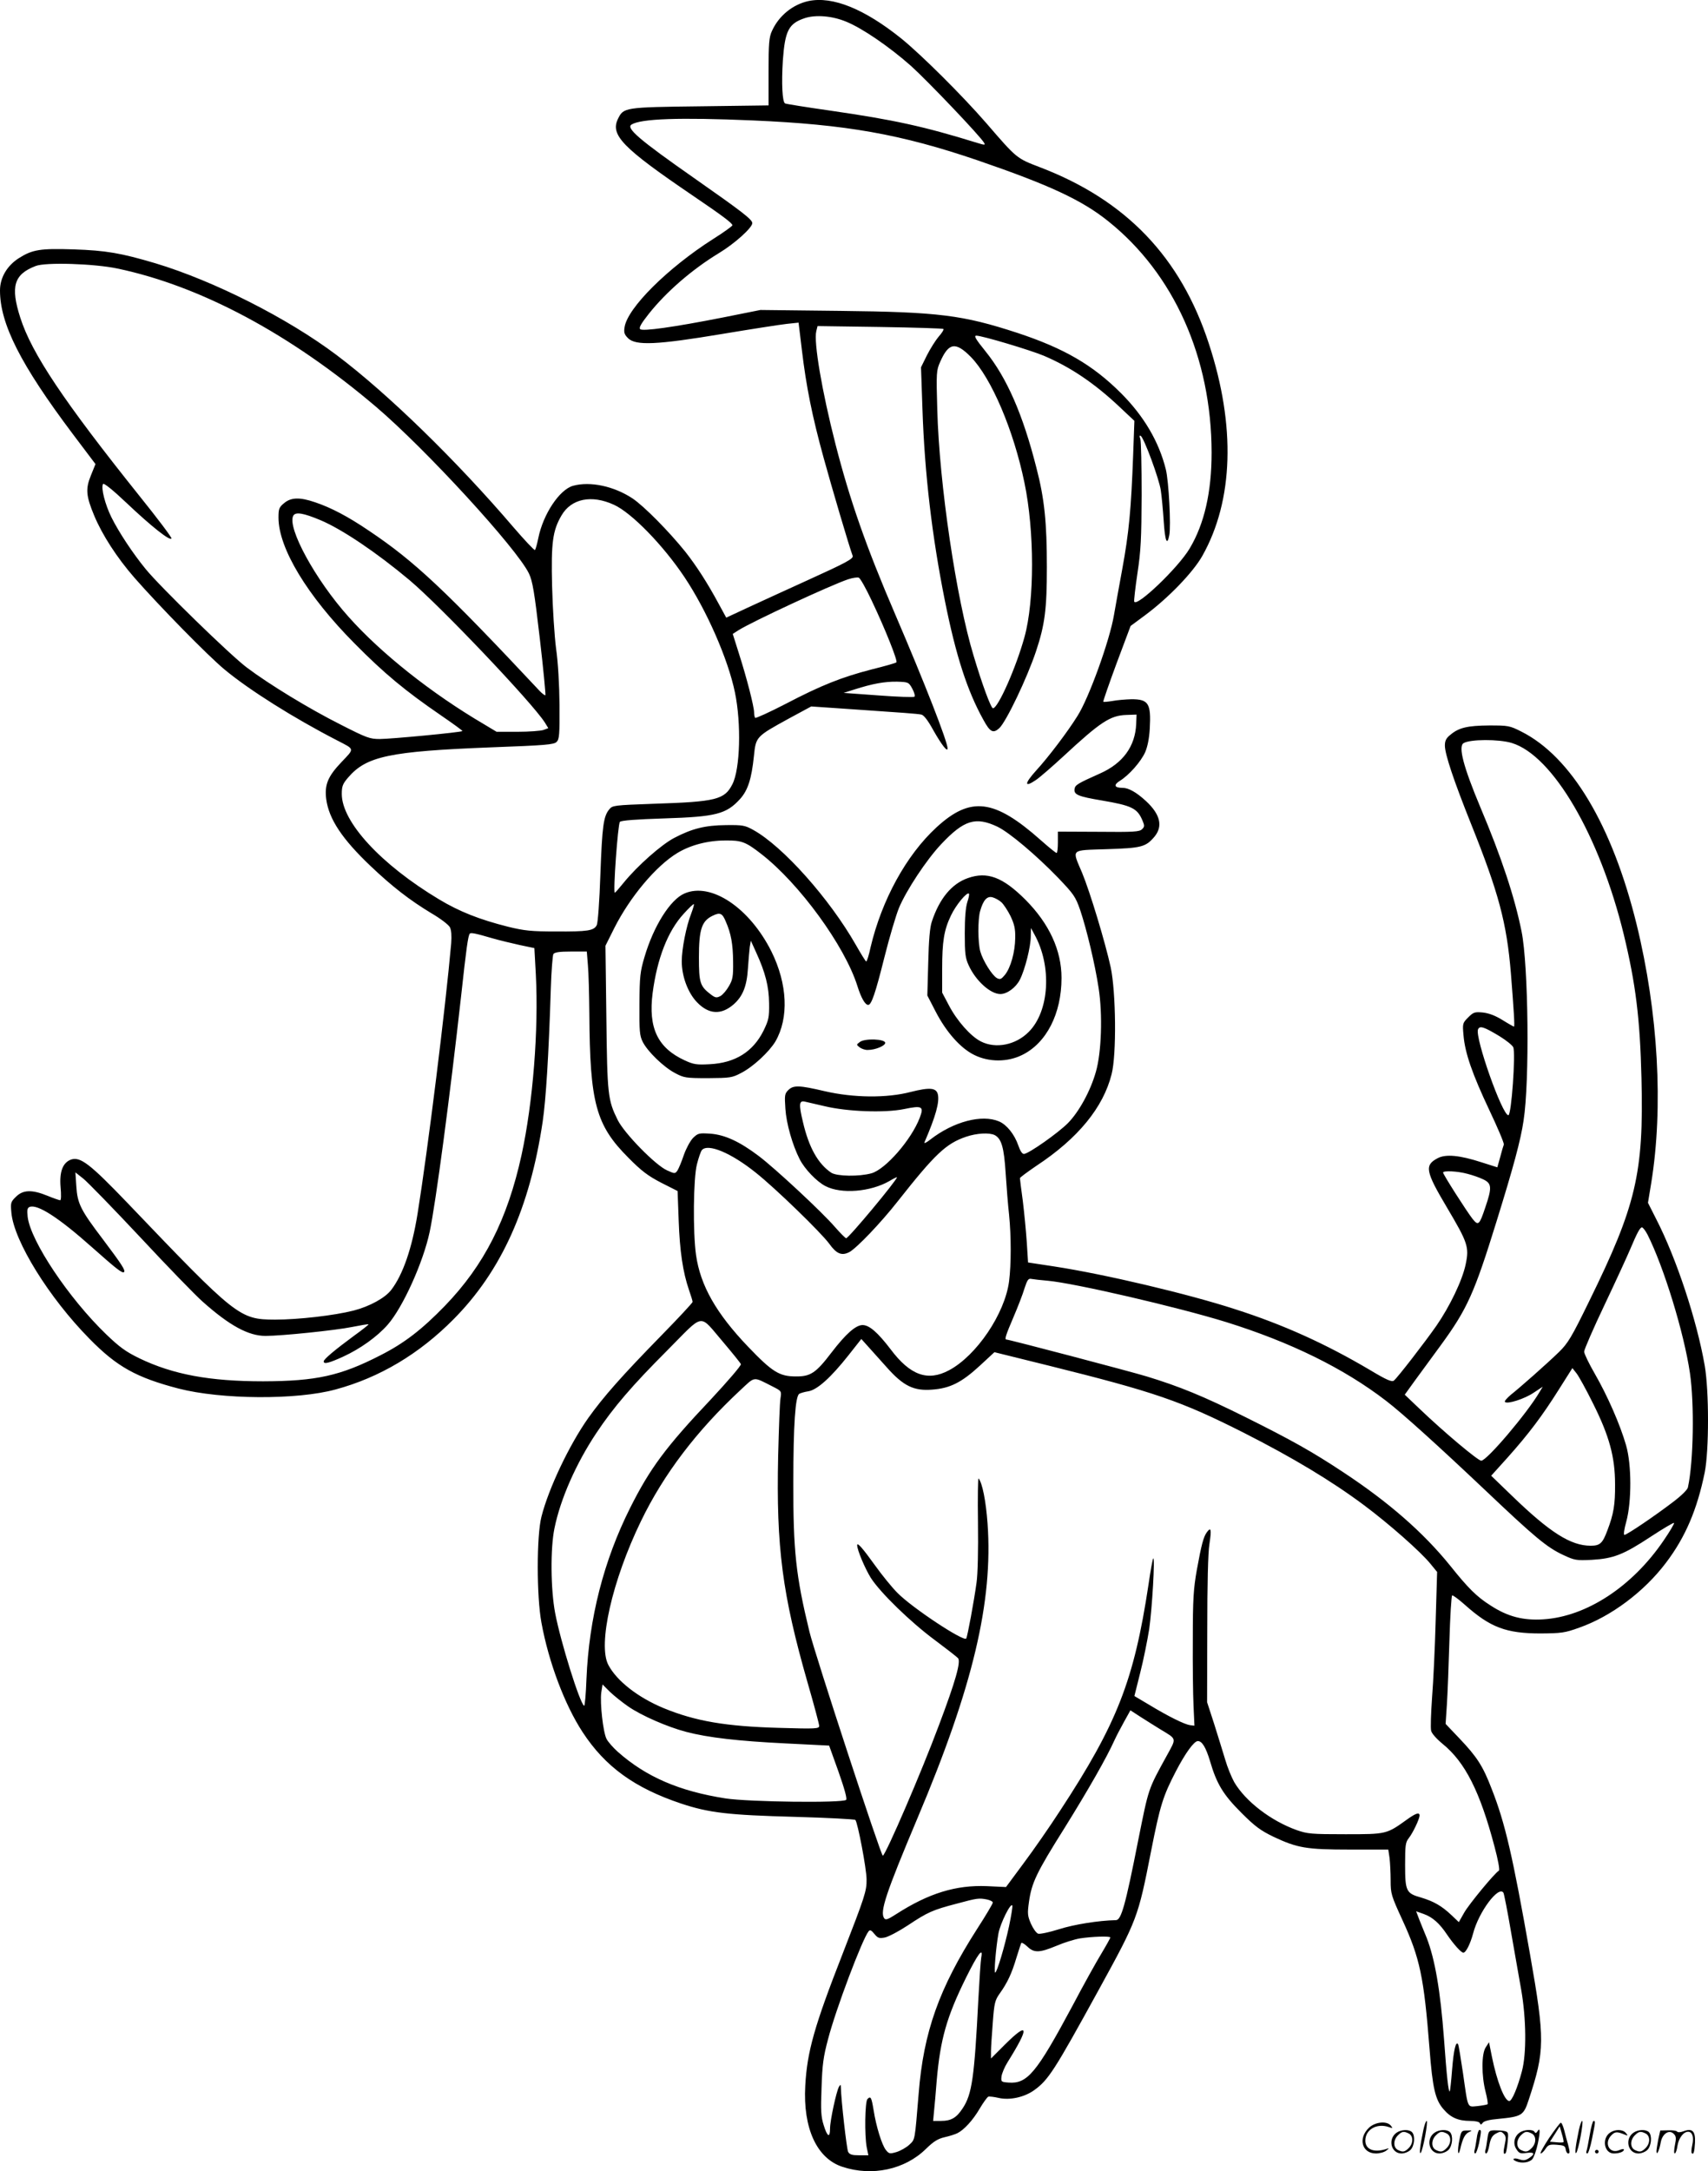 <?xml version="1.0" encoding="UTF-8"?>
<svg xmlns="http://www.w3.org/2000/svg" version="1.0" viewBox="0 0 944.496 1200.384" preserveAspectRatio="xMidYMid meet">
  <g transform="translate(0,1200.572) scale(0.1,-0.1)" fill="#000000" stroke="none">
    <path d="M4471 12000 c-87 -19 -164 -81 -202 -165 -16 -34 -19 -68 -19 -226 l0 -186 -377 -5 c-421 -5 -425 -6 -456 -70 -43 -89 26 -160 413 -423 165 -112 220 -153 220 -165 0 -4 -48 -39 -107 -76 -251 -160 -472 -380 -489 -486 -5 -30 -2 -41 19 -62 42 -42 159 -37 518 23 162 27 323 52 359 56 l66 7 18 -149 c24 -203 57 -368 121 -600 44 -160 140 -486 160 -540 6 -16 -35 -38 -251 -136 -104 -47 -247 -113 -319 -146 l-129 -60 -42 77 c-62 115 -122 208 -184 287 -91 113 -227 251 -292 295 -103 68 -234 96 -329 70 -75 -21 -165 -156 -192 -288 -7 -34 -15 -64 -19 -67 -3 -3 -56 53 -118 125 -315 369 -697 741 -979 953 -271 204 -679 410 -1001 507 -192 57 -274 71 -453 77 -185 6 -227 -1 -302 -48 -66 -42 -105 -108 -105 -179 0 -185 114 -410 402 -793 l126 -167 -25 -62 c-31 -75 -27 -115 18 -223 44 -106 126 -233 223 -344 136 -155 404 -429 498 -507 136 -113 382 -268 623 -392 98 -51 97 -42 22 -121 -75 -79 -93 -125 -83 -204 15 -110 88 -220 246 -370 120 -114 216 -188 335 -260 50 -29 96 -64 103 -78 8 -16 10 -46 7 -89 -31 -353 -129 -1141 -186 -1495 -31 -192 -81 -336 -145 -420 -34 -45 -120 -92 -209 -115 -106 -27 -305 -50 -435 -50 -196 1 -212 14 -816 646 -207 216 -260 256 -311 239 -46 -17 -65 -67 -58 -152 4 -42 3 -73 -2 -73 -5 0 -37 11 -71 25 -86 35 -135 33 -174 -6 -29 -28 -30 -34 -25 -88 14 -157 209 -471 432 -697 152 -155 259 -214 492 -275 237 -61 654 -64 869 -5 244 66 463 197 652 388 264 266 422 616 493 1093 18 125 33 359 45 736 3 97 10 182 14 190 7 10 34 14 97 14 l88 0 6 -75 c4 -41 7 -163 8 -271 3 -492 36 -614 216 -794 72 -73 108 -100 181 -138 l91 -46 6 -163 c6 -169 23 -285 57 -384 11 -31 20 -61 20 -66 0 -5 -80 -91 -178 -191 -212 -217 -315 -333 -399 -451 -104 -147 -219 -388 -259 -546 -27 -106 -27 -439 0 -585 40 -219 129 -455 228 -606 125 -191 287 -308 543 -394 156 -52 262 -64 632 -74 179 -5 329 -13 333 -17 13 -14 62 -271 62 -329 1 -64 -10 -96 -132 -410 -157 -401 -197 -543 -207 -731 -13 -235 64 -402 206 -448 164 -54 345 -15 461 99 43 42 66 56 104 65 27 6 58 16 70 22 38 19 86 72 123 135 20 34 42 64 48 67 6 2 32 -1 58 -7 61 -14 142 4 196 43 79 57 111 107 357 555 214 390 217 398 289 765 50 254 66 305 137 442 53 102 101 168 122 168 23 0 44 -34 67 -110 37 -127 73 -186 173 -286 76 -76 106 -98 178 -133 132 -62 181 -71 424 -71 l211 0 7 -46 c3 -26 6 -82 6 -124 0 -74 3 -84 65 -219 97 -211 119 -315 150 -711 17 -221 32 -284 78 -336 39 -46 82 -64 146 -64 30 0 51 -5 54 -12 4 -10 8 -10 16 1 6 10 37 18 85 22 132 13 141 18 170 107 89 270 90 330 7 802 -96 546 -138 727 -212 915 -49 128 -82 178 -178 279 l-77 81 7 106 c4 59 10 217 14 353 4 135 11 248 15 251 4 3 36 -21 71 -52 140 -125 228 -158 419 -158 114 1 133 3 213 32 176 62 358 198 479 358 108 142 173 295 215 501 24 123 24 448 0 589 -44 253 -157 594 -268 810 l-46 91 18 109 c68 420 39 942 -81 1431 -135 548 -361 926 -637 1065 -65 33 -73 34 -178 34 -120 -1 -168 -12 -215 -52 -23 -18 -30 -33 -30 -59 0 -48 49 -194 145 -434 152 -379 197 -546 220 -825 16 -202 22 -295 17 -295 -2 0 -31 16 -63 36 -40 25 -75 38 -109 42 -45 4 -52 2 -81 -27 -31 -31 -32 -34 -26 -99 8 -98 49 -215 143 -414 46 -97 82 -182 80 -190 -3 -7 -12 -38 -20 -69 l-16 -57 -88 28 c-120 39 -197 46 -241 23 -75 -39 -69 -72 51 -274 115 -194 123 -218 103 -313 -18 -88 -88 -233 -162 -340 -65 -93 -215 -287 -235 -303 -11 -9 -40 3 -133 59 -244 144 -477 250 -746 336 -258 84 -719 193 -999 236 l-145 22 -7 111 c-4 60 -14 163 -22 229 -9 65 -16 122 -16 126 0 4 42 35 92 69 229 151 369 322 415 506 28 108 24 454 -5 591 -30 137 -114 416 -158 522 -57 135 -68 124 136 131 192 6 216 12 264 69 48 58 32 124 -47 197 -52 48 -96 73 -129 73 -46 0 -52 16 -15 39 50 31 116 105 140 159 13 31 22 76 25 129 8 140 -7 163 -101 163 -34 -1 -82 -5 -107 -10 -25 -4 -47 -6 -49 -4 -2 2 31 97 73 211 l78 208 81 60 c128 95 265 237 316 328 172 306 185 718 36 1172 -156 479 -458 794 -934 976 -130 50 -127 47 -297 244 -132 152 -357 376 -469 467 -204 164 -380 236 -514 208z m208 -114 c89 -36 238 -138 359 -245 92 -83 384 -389 404 -425 8 -13 3 -13 -39 0 -294 91 -459 127 -811 178 -133 19 -246 37 -251 40 -15 10 -20 110 -12 237 12 166 32 205 123 235 60 19 150 12 227 -20z m-519 -546 c518 -22 822 -76 1247 -221 396 -136 575 -219 721 -336 364 -291 571 -755 572 -1279 0 -219 -40 -394 -121 -530 -63 -107 -296 -329 -307 -294 -2 5 6 76 18 157 19 125 22 192 23 433 0 157 -3 296 -7 309 -6 15 -5 21 2 17 18 -11 102 -238 111 -301 5 -33 12 -108 16 -168 7 -112 19 -143 31 -80 10 52 -3 298 -19 363 -38 154 -122 296 -248 422 -156 156 -315 248 -572 333 -303 99 -434 116 -982 122 l-440 5 -205 -41 c-279 -55 -447 -78 -460 -65 -8 8 6 32 48 85 97 122 239 245 387 335 88 53 185 141 185 166 0 20 -53 61 -320 248 -306 214 -379 277 -348 297 53 33 267 40 668 23z m-3510 -819 c461 -97 956 -362 1429 -764 276 -235 779 -783 846 -922 20 -42 30 -100 60 -359 20 -170 33 -311 31 -314 -3 -2 -18 9 -33 25 -522 557 -690 715 -942 884 -118 80 -210 128 -299 158 -85 29 -133 27 -171 -5 -28 -23 -31 -32 -31 -80 0 -169 159 -432 420 -695 165 -167 281 -263 478 -398 67 -46 121 -85 119 -87 -6 -7 -396 -44 -457 -44 -55 0 -72 6 -217 80 -173 87 -393 221 -518 315 -92 69 -479 446 -559 544 -72 88 -148 203 -190 287 -35 71 -59 164 -46 184 4 7 54 -33 131 -106 135 -128 241 -212 247 -195 2 6 -78 112 -177 235 -419 524 -596 788 -659 986 -55 172 -35 239 85 285 55 22 326 13 453 -14z m4567 -334 c3 -4 -8 -22 -26 -42 -17 -20 -46 -66 -65 -103 l-33 -67 8 -231 c12 -357 53 -705 124 -1059 61 -305 124 -499 213 -659 37 -68 54 -77 88 -46 39 37 154 278 203 425 49 147 60 233 60 465 0 246 -13 378 -58 550 -75 296 -164 498 -281 643 -55 68 -66 87 -51 87 32 0 296 -79 373 -111 148 -63 280 -152 418 -282 l83 -78 -7 -192 c-11 -296 -23 -426 -60 -627 -19 -102 -39 -216 -46 -255 -23 -138 -138 -458 -202 -558 -54 -87 -161 -228 -228 -301 -66 -73 -67 -97 -2 -53 20 13 89 73 152 131 205 190 259 226 348 229 l57 2 -2 -51 c-5 -125 -74 -219 -201 -275 -123 -55 -137 -63 -140 -86 -4 -31 21 -41 152 -63 164 -28 195 -43 223 -109 13 -30 13 -36 -2 -50 -14 -14 -46 -16 -240 -14 l-225 1 0 -59 c0 -32 -3 -59 -7 -59 -5 0 -44 32 -88 71 -257 228 -388 244 -577 70 -167 -154 -302 -401 -364 -663 -9 -43 -20 -78 -24 -78 -3 0 -29 42 -58 93 -145 254 -402 543 -566 634 -47 26 -59 28 -151 27 -115 -1 -188 -19 -287 -71 -72 -38 -203 -154 -278 -246 -25 -31 -47 -56 -50 -57 -11 -1 17 381 28 392 8 8 92 14 244 19 288 9 345 24 421 108 43 48 63 111 76 236 11 108 11 108 193 208 l124 67 220 -15 c291 -20 365 -25 389 -30 14 -3 37 -33 67 -88 45 -79 78 -122 78 -99 0 37 -126 360 -290 742 -161 374 -251 633 -329 937 -76 296 -122 568 -107 628 l7 28 345 -5 c190 -3 347 -8 351 -11z m152 -155 c113 -116 236 -404 296 -695 56 -268 56 -654 0 -854 -46 -167 -146 -393 -174 -393 -11 0 -59 129 -107 290 -96 315 -190 950 -201 1360 -6 207 -5 218 16 265 47 107 85 113 170 27z m-1974 -817 c97 -44 271 -222 390 -400 123 -184 241 -453 279 -637 36 -173 29 -424 -14 -508 -43 -85 -90 -97 -434 -108 -222 -8 -229 -9 -247 -31 -32 -39 -39 -91 -49 -360 -5 -149 -14 -269 -20 -280 -16 -31 -50 -36 -225 -35 -137 0 -175 4 -265 26 -159 40 -270 84 -383 152 -320 192 -537 427 -537 582 0 43 5 56 35 91 101 118 229 145 793 167 298 11 345 15 360 30 15 15 17 40 16 204 -1 113 -8 236 -19 312 -9 69 -19 224 -22 345 -6 241 3 307 52 391 54 93 166 116 290 59z m-1623 -85 c121 -51 313 -181 493 -332 171 -144 678 -677 748 -787 l19 -31 -27 -10 c-14 -5 -79 -10 -143 -10 l-116 0 -70 42 c-291 171 -569 392 -748 593 -184 205 -342 495 -306 560 13 22 57 14 150 -25z m3048 -444 c76 -160 145 -334 137 -342 -3 -4 -64 -21 -136 -39 -166 -43 -278 -87 -477 -191 -89 -46 -164 -80 -168 -77 -3 3 -6 17 -6 30 0 32 -41 192 -84 326 l-34 108 31 20 c76 48 511 250 607 282 24 8 51 12 59 9 8 -3 40 -60 71 -126z m225 -488 c11 -20 16 -40 12 -44 -4 -4 -93 -1 -199 7 l-193 14 60 19 c100 32 167 44 235 43 64 -2 65 -3 85 -39z m3315 -300 c227 -69 486 -513 619 -1058 66 -273 90 -464 98 -795 13 -526 -29 -704 -290 -1235 -97 -199 -117 -231 -166 -279 -69 -67 -214 -195 -267 -237 -21 -18 -36 -35 -32 -39 13 -14 109 17 159 51 l50 33 -18 -30 c-68 -116 -291 -379 -322 -379 -18 0 -205 157 -339 285 l-84 80 54 75 c30 41 95 130 145 198 147 201 186 289 308 683 94 303 134 450 150 559 34 217 27 859 -11 1046 -38 189 -111 410 -228 687 -93 222 -123 335 -93 354 35 22 195 23 267 1z m-2844 -463 c66 -32 214 -157 334 -281 88 -92 97 -105 123 -179 36 -107 82 -299 102 -431 23 -146 16 -357 -15 -464 -30 -106 -93 -221 -155 -284 -55 -55 -214 -167 -242 -170 -10 -1 -21 15 -32 47 -21 61 -64 115 -107 133 -95 40 -251 -1 -379 -100 -21 -17 -36 -24 -33 -16 63 146 84 223 74 266 -9 36 -45 39 -149 13 -133 -35 -317 -33 -477 4 -140 33 -173 34 -201 6 -20 -20 -21 -29 -16 -103 5 -81 39 -201 79 -279 27 -54 95 -125 143 -149 87 -45 248 -32 353 28 23 14 42 23 42 21 0 -16 -267 -337 -281 -337 -4 0 -32 28 -61 61 -71 83 -336 329 -423 394 -106 80 -187 117 -267 123 -63 4 -68 3 -96 -24 -16 -17 -38 -58 -51 -95 -12 -36 -28 -74 -35 -85 -13 -18 -15 -18 -57 1 -64 28 -236 204 -273 278 -55 111 -58 139 -63 568 l-5 396 50 100 c87 171 229 341 348 413 73 44 168 69 267 69 88 1 111 -8 197 -75 210 -163 461 -507 531 -729 21 -67 43 -105 60 -105 18 0 40 65 89 261 28 112 65 236 81 275 41 98 152 266 233 352 127 135 191 154 312 97z m-2792 -617 c38 -11 105 -27 150 -37 l81 -17 8 -145 c16 -309 -16 -710 -79 -999 -78 -356 -207 -609 -423 -833 -128 -132 -225 -207 -357 -274 -222 -114 -355 -143 -649 -144 -294 0 -497 37 -684 127 -76 37 -110 62 -183 132 -207 199 -419 516 -435 650 -4 39 -2 50 11 55 43 17 162 -60 346 -224 134 -119 167 -145 176 -136 9 9 -14 44 -117 181 -123 162 -141 197 -147 294 l-5 76 43 -34 c23 -18 165 -164 315 -324 149 -160 305 -321 346 -357 148 -132 253 -189 347 -189 91 0 388 31 477 49 50 10 92 17 93 15 2 -1 -34 -30 -80 -63 -106 -78 -168 -130 -168 -142 0 -17 30 -9 107 26 96 44 189 111 247 177 84 96 196 344 232 513 34 161 112 749 174 1305 29 267 38 327 47 343 5 8 28 4 127 -25z m5568 -541 c36 -22 71 -50 76 -61 14 -33 -10 -376 -27 -376 -34 0 -185 428 -168 474 9 23 33 15 119 -37z m-3732 -387 c125 -30 331 -38 439 -16 101 21 111 15 87 -48 -46 -121 -189 -285 -267 -307 -69 -19 -190 -17 -222 3 -73 49 -124 139 -157 281 -24 100 -21 120 12 112 13 -3 61 -14 108 -25z m941 -160 c37 -20 51 -68 60 -209 5 -75 13 -179 19 -231 12 -120 12 -273 0 -368 -23 -179 -180 -411 -332 -492 -118 -63 -215 -28 -323 116 -71 93 -118 134 -155 134 -38 0 -93 -49 -172 -152 -86 -113 -116 -133 -198 -132 -90 0 -130 25 -263 164 -176 184 -264 338 -288 507 -18 127 -15 426 5 502 9 36 21 70 27 78 33 39 162 -15 299 -125 106 -84 360 -330 406 -393 40 -56 69 -67 110 -46 40 21 175 162 269 282 206 261 266 318 377 356 59 20 129 24 159 9z m2614 -214 c28 -7 68 -21 88 -31 46 -22 48 -45 11 -153 -33 -99 -39 -105 -71 -65 -33 42 -163 246 -163 256 0 12 81 8 135 -7z m995 -335 c90 -178 202 -542 235 -766 25 -171 20 -489 -11 -632 -2 -13 -37 -47 -82 -81 -102 -78 -256 -182 -269 -182 -6 0 -2 30 10 73 30 110 30 315 -1 422 -33 115 -103 274 -172 394 -33 57 -60 113 -60 124 0 11 51 129 114 261 63 133 126 270 141 306 38 90 54 120 65 120 5 0 19 -18 30 -39z m-3316 -256 c146 -13 717 -145 988 -229 355 -111 649 -255 883 -435 89 -68 290 -250 550 -496 273 -259 339 -314 429 -356 64 -30 72 -31 159 -27 119 7 174 28 327 129 67 44 125 78 127 75 3 -3 -23 -47 -58 -98 -173 -254 -426 -420 -665 -435 -112 -7 -197 15 -292 77 -76 48 -124 96 -223 220 -148 183 -339 350 -589 515 -175 116 -292 181 -543 306 -235 117 -366 170 -546 225 -96 29 -761 204 -776 204 -11 0 -3 25 39 123 24 56 52 128 61 159 16 49 22 57 39 53 12 -2 52 -7 90 -10z m-1791 -344 c49 -58 91 -110 94 -117 3 -7 -73 -95 -167 -196 -249 -263 -336 -381 -445 -598 -147 -293 -228 -611 -242 -947 -3 -84 -9 -150 -13 -148 -24 15 -129 350 -160 512 -25 131 -27 358 -4 469 33 163 120 359 231 526 95 143 200 265 391 456 213 214 173 208 315 43z m900 -134 c92 -104 150 -132 251 -124 100 7 164 40 264 132 l81 75 303 -75 c583 -145 728 -195 1073 -369 272 -138 487 -267 668 -402 138 -103 314 -258 368 -325 l36 -44 -8 -269 c-4 -148 -13 -340 -20 -426 -6 -86 -9 -169 -5 -183 3 -15 31 -46 64 -73 124 -101 206 -263 286 -566 20 -74 30 -130 25 -134 -25 -15 -165 -185 -192 -232 l-30 -53 -41 39 c-54 51 -98 76 -168 97 -82 23 -88 35 -88 181 0 107 2 124 20 147 23 29 59 105 60 125 0 20 -20 14 -70 -22 -113 -81 -112 -81 -340 -81 -189 0 -210 2 -270 23 -142 51 -282 158 -345 265 -15 27 -38 83 -50 125 -13 42 -40 131 -61 197 l-39 120 1 400 c0 247 4 429 12 475 12 80 9 96 -14 65 -19 -26 -30 -67 -56 -210 -18 -102 -22 -159 -22 -380 -1 -143 1 -309 4 -370 l5 -110 -25 3 c-31 5 -119 48 -226 113 l-81 48 32 128 c18 70 40 180 50 243 16 112 33 400 22 390 -3 -3 -15 -68 -26 -145 -80 -529 -173 -768 -489 -1250 -57 -88 -148 -219 -202 -291 l-97 -131 -106 5 c-170 7 -321 -39 -500 -154 -48 -31 -60 -35 -68 -23 -24 36 9 136 185 554 306 724 418 1196 387 1628 -9 124 -29 226 -50 249 -3 4 -5 -106 -3 -245 2 -148 -1 -285 -8 -332 -14 -102 -50 -297 -57 -308 -12 -20 -300 170 -381 253 -30 30 -85 98 -123 151 -69 96 -99 130 -99 112 0 -27 43 -128 75 -180 53 -83 221 -246 355 -345 63 -47 121 -92 128 -100 16 -20 -14 -127 -105 -368 -98 -263 -292 -712 -311 -724 -9 -5 -375 1112 -406 1239 -75 309 -90 447 -89 825 0 320 11 477 33 490 7 4 30 11 51 14 48 8 124 76 221 199 l71 90 36 -40 c20 -22 66 -74 104 -116z m3907 -202 c89 -178 121 -295 121 -445 1 -112 -8 -165 -42 -254 -27 -73 -41 -86 -93 -86 -110 0 -225 73 -434 275 l-116 112 92 102 c115 129 190 228 283 376 l74 117 23 -29 c12 -15 54 -91 92 -168z m-4537 95 c49 -25 49 -25 43 -65 -4 -22 -9 -166 -13 -320 -11 -505 23 -763 162 -1249 36 -124 65 -233 65 -242 0 -16 -18 -17 -222 -11 -294 8 -463 37 -638 109 -142 59 -259 150 -306 239 -59 112 21 466 180 794 126 261 309 501 551 726 83 77 67 75 178 19z m-800 -1768 c73 -51 218 -114 321 -141 122 -32 288 -51 551 -64 l240 -12 52 -145 c33 -94 48 -148 42 -155 -18 -18 -537 -12 -667 8 -256 40 -439 119 -595 257 -26 23 -55 56 -63 72 -19 37 -37 198 -29 257 l7 44 41 -41 c23 -22 68 -58 100 -80z m2945 -128 c91 -55 88 -46 35 -143 -106 -193 -100 -177 -159 -470 -71 -361 -94 -441 -123 -441 -97 -2 -232 -24 -314 -50 -54 -17 -106 -28 -116 -25 -10 3 -28 28 -40 55 -19 44 -20 56 -11 121 15 106 41 161 197 409 130 209 233 389 276 485 10 22 34 68 53 102 l35 63 57 -37 c31 -20 81 -51 110 -69z m1896 -903 c3 -5 22 -100 41 -212 20 -112 45 -258 57 -324 28 -160 30 -353 4 -450 -24 -91 -55 -165 -70 -165 -26 0 -68 107 -96 245 l-16 80 -18 -28 c-24 -35 -24 -157 -1 -246 9 -35 14 -66 11 -69 -3 -2 -28 -7 -55 -10 -59 -5 -52 -19 -81 183 -12 82 -24 154 -27 159 -12 19 -24 -28 -33 -139 -5 -65 -11 -119 -13 -122 -7 -6 -17 82 -32 292 -20 266 -50 440 -96 558 -11 26 -28 69 -39 96 l-19 50 42 -15 c48 -17 87 -51 129 -114 36 -53 78 -100 90 -100 14 0 38 47 54 106 31 120 142 268 168 225z m-2855 -37 c17 -4 31 -11 31 -17 0 -6 -39 -72 -87 -146 -210 -328 -296 -569 -323 -910 -22 -265 -19 -252 -52 -283 -16 -15 -48 -33 -70 -40 -38 -11 -42 -10 -59 11 -22 27 -54 130 -68 220 -12 72 -16 80 -34 62 -14 -14 -17 -201 -4 -268 l9 -43 -51 0 c-39 0 -53 4 -61 19 -8 16 -39 288 -40 355 -1 19 -2 19 -11 4 -14 -25 -49 -186 -49 -230 0 -54 -15 -47 -35 18 -15 47 -17 81 -12 208 4 126 10 171 36 268 43 166 189 552 224 596 8 10 15 7 32 -14 19 -23 26 -26 58 -20 20 4 77 34 127 67 110 73 136 85 270 120 115 31 123 32 169 23z m121 -147 c-24 -112 -67 -257 -77 -257 -7 0 4 135 18 215 10 57 70 177 77 155 2 -6 -6 -56 -18 -113z m560 -63 c0 -3 -22 -43 -49 -88 -27 -44 -100 -175 -161 -291 -199 -371 -249 -431 -353 -423 -40 3 -42 4 -39 33 2 17 17 53 34 80 122 195 117 228 -14 98 l-78 -78 0 40 c0 22 5 94 10 159 8 108 12 123 38 160 43 60 67 112 92 196 13 41 25 79 27 83 3 5 18 -4 34 -19 37 -36 67 -35 161 4 42 18 100 36 130 41 63 10 168 14 168 5z m-714 -111 c-3 -16 -10 -120 -16 -233 -22 -432 -35 -523 -87 -601 -34 -52 -64 -69 -118 -69 l-45 0 5 53 c3 28 10 106 15 172 20 227 55 350 161 565 66 133 97 175 85 113z M5352 7151 c-89 -31 -157 -113 -199 -240 -11 -31 -17 -103 -20 -227 l-5 -182 46 -89 c59 -114 138 -203 214 -240 81 -40 183 -40 264 0 135 66 218 229 218 426 0 153 -68 300 -199 432 -126 126 -212 158 -319 120z m-3 -133 c-9 -28 -14 -87 -14 -173 0 -112 3 -136 22 -177 39 -85 120 -158 175 -158 37 0 86 36 108 80 28 55 60 182 60 239 l1 46 19 -35 c98 -176 83 -425 -31 -539 -72 -73 -183 -95 -265 -53 -56 28 -133 115 -177 200 l-37 70 0 130 c0 153 10 216 49 297 27 57 88 131 99 120 3 -3 -1 -24 -9 -47z m189 -1 c12 -11 35 -46 50 -76 21 -45 27 -69 26 -121 -1 -78 -25 -164 -57 -204 -20 -24 -26 -27 -44 -18 -27 15 -78 97 -92 147 -14 50 -14 179 -1 224 17 60 38 84 68 76 15 -4 37 -16 50 -28z M3785 7066 c-79 -34 -171 -181 -221 -351 -24 -81 -27 -107 -28 -260 -1 -150 1 -175 18 -209 27 -54 116 -140 179 -173 49 -26 59 -28 182 -28 123 1 133 2 184 29 66 34 154 116 189 174 75 130 67 317 -22 497 -121 242 -334 385 -481 321z m37 -112 c-27 -68 -52 -195 -52 -263 0 -83 34 -174 84 -226 65 -68 134 -72 203 -12 50 44 73 100 79 199 3 46 8 99 10 118 l6 35 29 -64 c51 -111 71 -189 72 -282 1 -78 -2 -92 -31 -152 -58 -116 -156 -178 -298 -185 -72 -4 -89 -1 -137 21 -150 69 -203 179 -178 373 25 191 84 342 171 437 29 32 54 56 57 54 2 -3 -5 -26 -15 -53z m191 -42 c30 -68 40 -126 41 -222 1 -83 -2 -100 -23 -136 -13 -23 -34 -48 -47 -55 -21 -11 -28 -10 -51 7 -62 47 -68 64 -68 207 0 153 15 200 74 229 42 21 55 16 74 -30z M4755 6245 c-20 -15 -20 -15 -1 -30 11 -8 31 -15 45 -14 42 0 96 23 96 39 0 22 -113 26 -140 5z M7871 230 c-18 -85 -24 -135 -15 -127 12 11 43 177 33 177 -4 0 -12 -22 -18 -50z M8731 230 c-18 -85 -24 -135 -15 -127 12 11 43 177 33 177 -4 0 -12 -22 -18 -50z M8791 203 c-7 -42 -15 -82 -18 -90 -3 -7 -1 -13 5 -13 5 0 17 37 26 83 19 95 19 97 8 97 -4 0 -14 -34 -21 -77z M7571 243 c-63 -59 -40 -143 38 -143 20 0 46 7 57 16 18 14 18 15 -6 7 -64 -19 -110 0 -110 48 0 61 63 98 130 75 22 -8 23 -7 11 8 -22 27 -85 21 -120 -11z M8566 185 c-31 -47 -52 -85 -46 -85 5 0 17 11 26 25 15 23 23 26 63 23 39 -3 46 -6 49 -25 2 -13 8 -23 13 -23 11 0 11 6 0 50 -6 19 -15 54 -21 78 -6 23 -14 42 -19 42 -4 0 -33 -38 -65 -85z m80 -22 c-2 -3 -20 -3 -40 -1 l-35 3 27 42 27 43 12 -42 c7 -23 11 -43 9 -45z M7723 215 c-50 -35 -31 -115 27 -115 17 0 39 9 50 20 22 22 27 79 8 98 -16 16 -59 15 -85 -3z m68 -5 c25 -14 25 -54 -1 -80 -23 -23 -33 -24 -61 -10 -25 14 -25 54 1 80 23 23 33 24 61 10z M7933 215 c-50 -35 -31 -115 27 -115 17 0 39 9 50 20 22 22 27 79 8 98 -16 16 -59 15 -85 -3z m68 -5 c25 -14 25 -54 -1 -80 -23 -23 -33 -24 -61 -10 -25 14 -25 54 1 80 23 23 33 24 61 10z M8070 173 c-12 -56 -8 -100 5 -48 13 57 26 83 48 93 20 9 19 10 -10 9 -31 0 -33 -2 -43 -54z M8166 183 c-4 -27 -9 -56 -12 -65 -3 -10 -1 -18 4 -18 5 0 14 26 21 57 13 68 13 73 2 73 -5 0 -12 -21 -15 -47z M8225 181 c-3 -25 -8 -54 -11 -63 -3 -10 -1 -18 4 -18 6 0 14 21 18 47 7 36 15 51 36 63 25 13 29 13 43 -1 13 -13 14 -24 6 -60 -9 -41 -8 -59 5 -47 3 3 8 31 11 61 5 53 4 56 -18 61 -13 3 -38 4 -56 4 -29 -1 -32 -4 -38 -47z M8403 215 c-30 -21 -38 -62 -17 -92 14 -22 21 -25 55 -20 45 6 50 -5 14 -29 -20 -13 -31 -14 -55 -6 -30 11 -44 -1 -14 -12 30 -12 71 -6 87 12 9 10 23 49 31 87 14 68 13 93 -3 66 -6 -9 -11 -10 -15 -2 -10 16 -58 14 -83 -4z m68 -5 c25 -14 25 -54 -1 -80 -23 -23 -33 -24 -61 -10 -25 14 -25 54 1 80 23 23 33 24 61 10z M8903 215 c-47 -33 -32 -115 21 -115 31 0 56 10 56 21 0 5 -11 4 -24 -2 -55 -25 -89 38 -45 82 20 20 31 21 74 3 18 -7 18 -6 6 9 -17 21 -59 22 -88 2z M9033 215 c-50 -35 -31 -115 27 -115 17 0 39 9 50 20 22 22 27 79 8 98 -16 16 -59 15 -85 -3z m68 -5 c25 -14 25 -54 -1 -80 -23 -23 -33 -24 -61 -10 -25 14 -25 54 1 80 23 23 33 24 61 10z M9170 178 c-5 -27 -10 -57 -10 -66 1 -27 16 5 24 51 9 47 47 71 72 45 13 -13 14 -24 6 -62 -5 -25 -6 -46 -1 -46 5 0 12 19 15 42 7 43 33 78 59 78 23 0 33 -29 23 -73 -5 -22 -6 -42 -3 -45 10 -11 15 6 18 58 3 64 -15 81 -63 63 -18 -7 -32 -7 -36 -2 -3 5 -25 8 -49 7 l-44 -1 -11 -49z M8820 110 c0 -5 5 -10 10 -10 6 0 10 5 10 10 0 6 -4 10 -10 10 -5 0 -10 -4 -10 -10z"></path>
  </g>
</svg>
